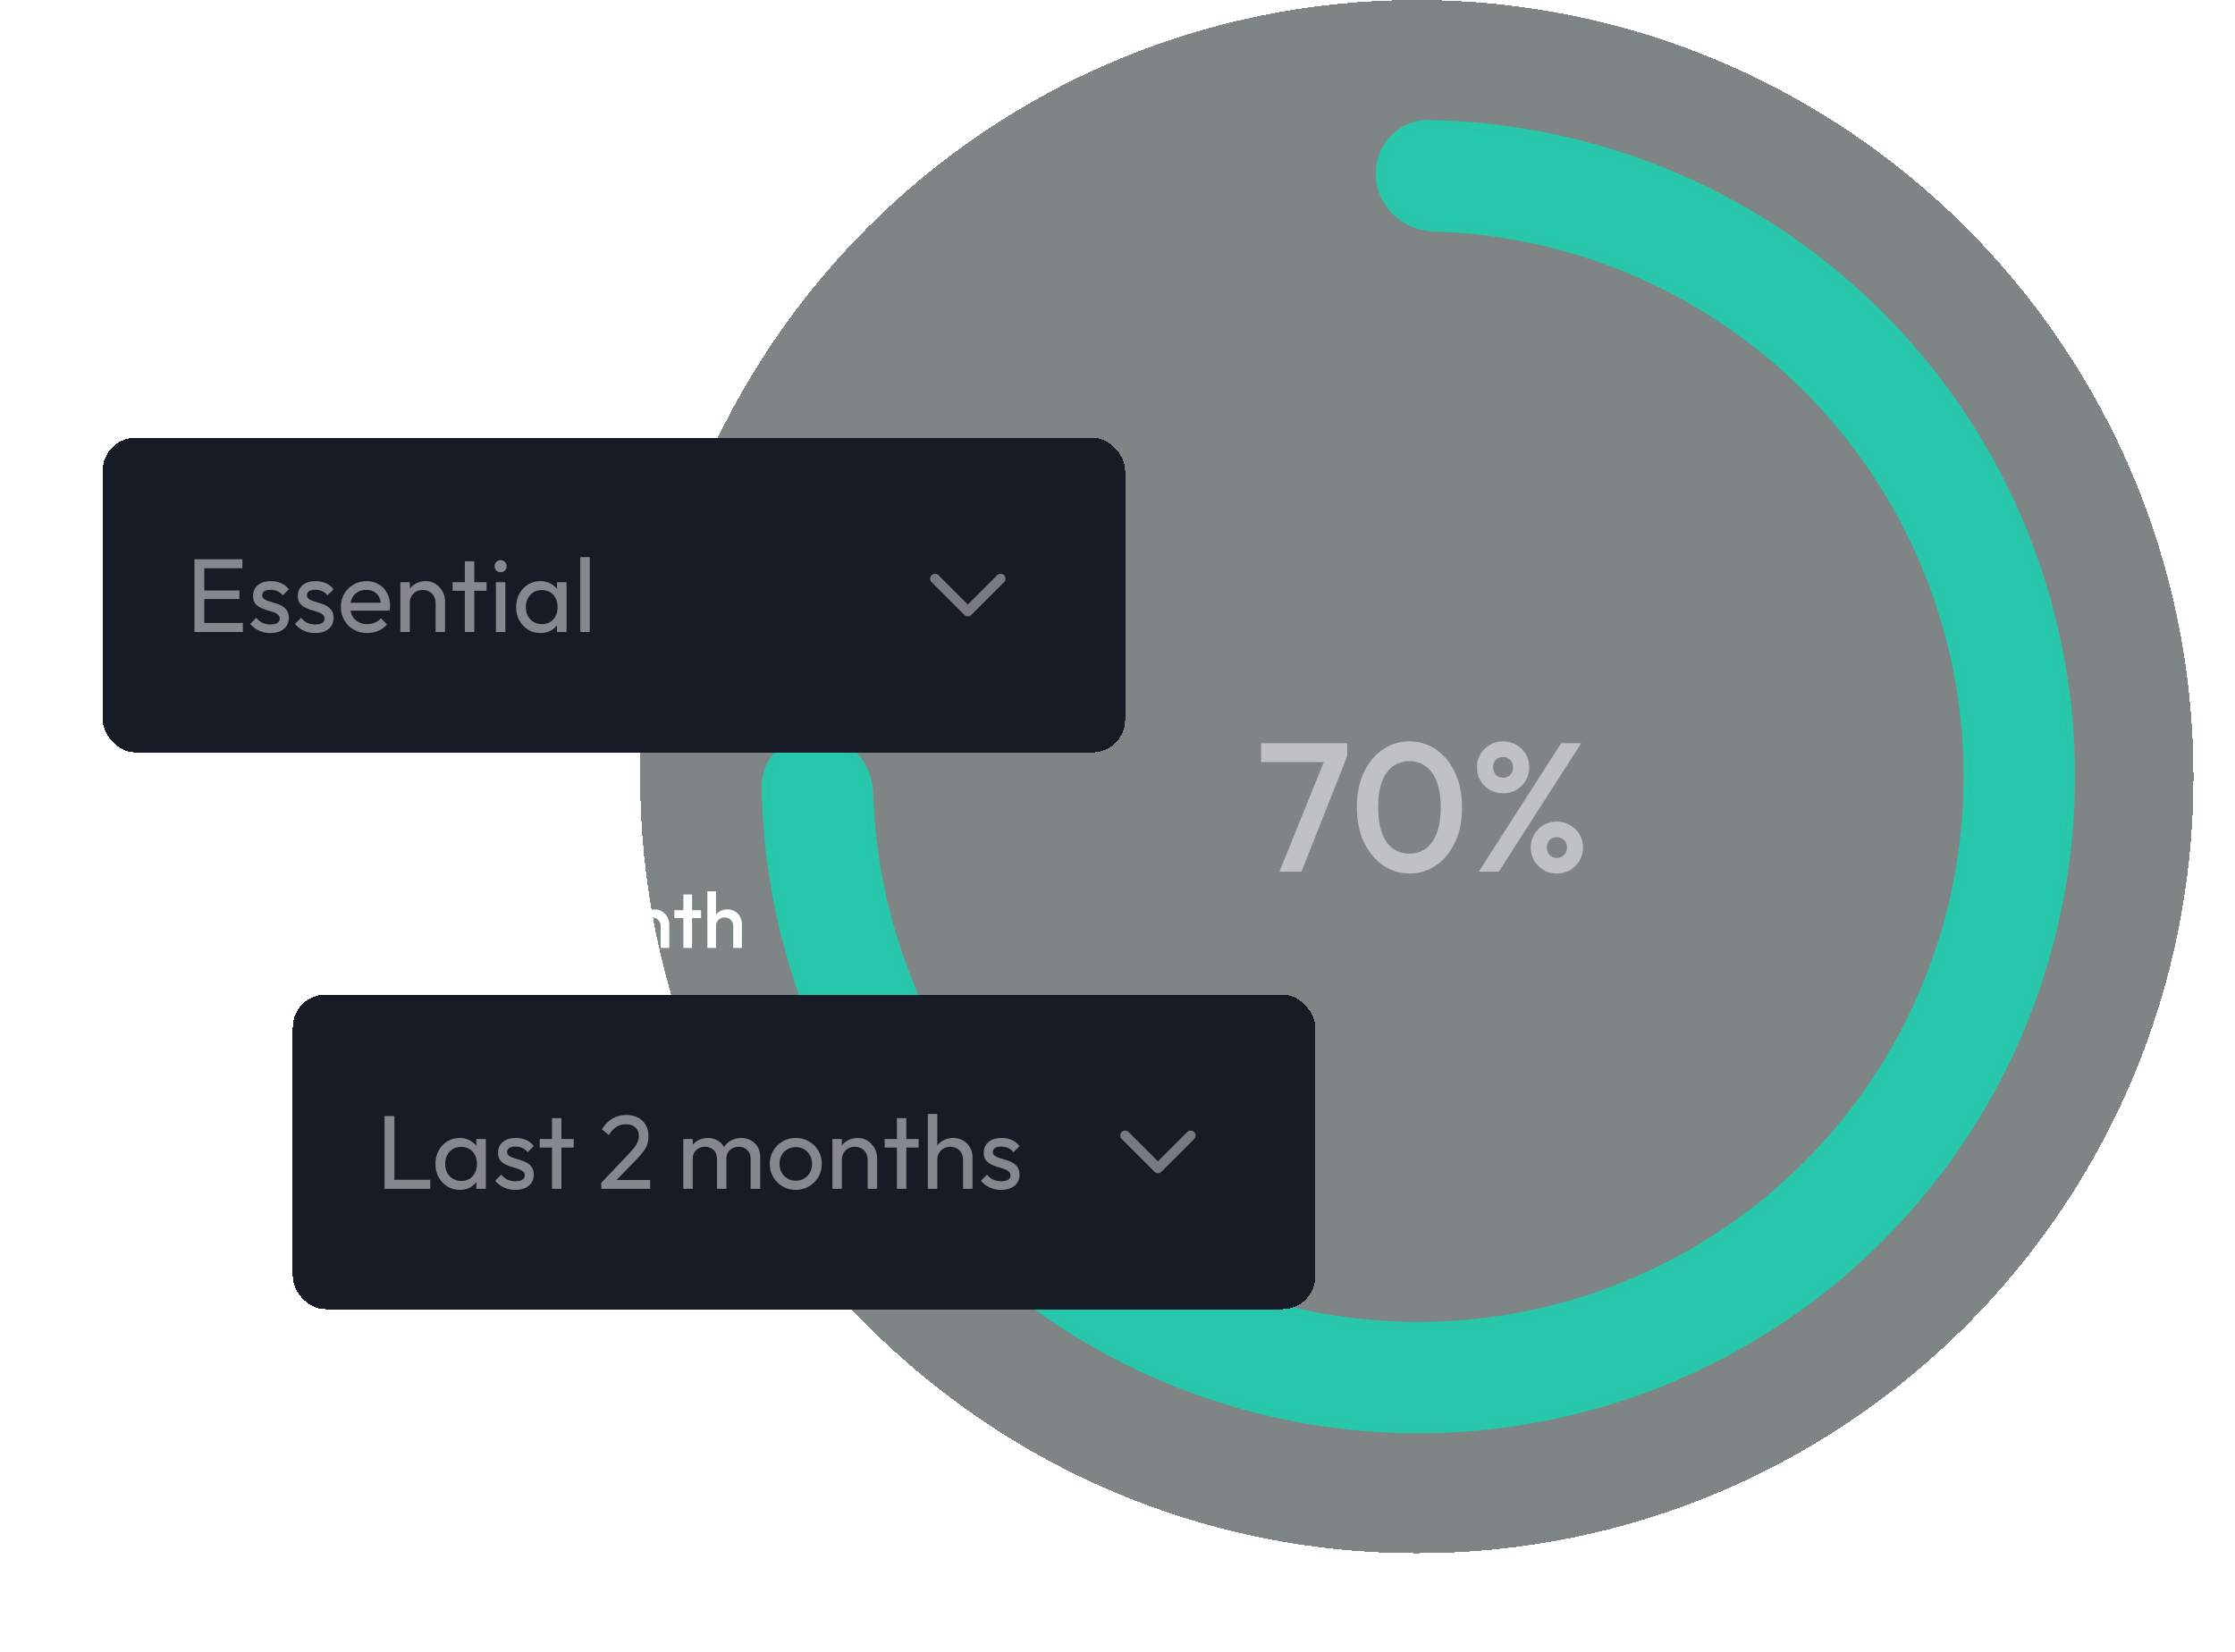 <svg fill="none" height="252" viewBox="0 0 341 252" width="341" xmlns="http://www.w3.org/2000/svg" xmlns:xlink="http://www.w3.org/1999/xlink"><filter id="a" color-interpolation-filters="sRGB" filterUnits="userSpaceOnUse" height="322.587" width="322.587" x="54.873" y="-42.794"><feFlood flood-opacity="0" result="BackgroundImageFix"/><feColorMatrix in="SourceAlpha" result="hardAlpha" type="matrix" values="0 0 0 0 0 0 0 0 0 0 0 0 0 0 0 0 0 0 127 0"/><feOffset/><feGaussianBlur stdDeviation="21.397"/><feComposite in2="hardAlpha" operator="out"/><feColorMatrix type="matrix" values="0 0 0 0 0.319 0 0 0 0 0.319 0 0 0 0 0.319 0 0 0 0.15 0"/><feBlend in2="BackgroundImageFix" mode="normal" result="effect1_dropShadow_244_6524"/><feBlend in="SourceGraphic" in2="effect1_dropShadow_244_6524" mode="normal" result="shape"/></filter><filter id="b" color-interpolation-filters="sRGB" filterUnits="userSpaceOnUse" height="52" width="160" x="42.667" y="149.76"><feFlood flood-opacity="0" result="BackgroundImageFix"/><feColorMatrix in="SourceAlpha" result="hardAlpha" type="matrix" values="0 0 0 0 0 0 0 0 0 0 0 0 0 0 0 0 0 0 127 0"/><feOffset dy="1"/><feGaussianBlur stdDeviation="1"/><feComposite in2="hardAlpha" operator="out"/><feColorMatrix type="matrix" values="0 0 0 0 0.063 0 0 0 0 0.094 0 0 0 0 0.157 0 0 0 0.05 0"/><feBlend in2="BackgroundImageFix" mode="normal" result="effect1_dropShadow_244_6524"/><feBlend in="SourceGraphic" in2="effect1_dropShadow_244_6524" mode="normal" result="shape"/></filter><filter id="c" color-interpolation-filters="sRGB" filterUnits="userSpaceOnUse" height="52" width="160" x="13.667" y="64.8"><feFlood flood-opacity="0" result="BackgroundImageFix"/><feColorMatrix in="SourceAlpha" result="hardAlpha" type="matrix" values="0 0 0 0 0 0 0 0 0 0 0 0 0 0 0 0 0 0 127 0"/><feOffset dy="1"/><feGaussianBlur stdDeviation="1"/><feComposite in2="hardAlpha" operator="out"/><feColorMatrix type="matrix" values="0 0 0 0 0.063 0 0 0 0 0.094 0 0 0 0 0.157 0 0 0 0.05 0"/><feBlend in2="BackgroundImageFix" mode="normal" result="effect1_dropShadow_244_6524"/><feBlend in="SourceGraphic" in2="effect1_dropShadow_244_6524" mode="normal" result="shape"/></filter><clipPath id="d"><rect height="252" rx="20" width="341"/></clipPath><g clip-path="url(#d)"><g filter="url(#a)"><path d="m216.167 0c65.446 0 118.5 53.054 118.5 118.5 0 65.446-53.054 118.5-118.5 118.5s-118.5-53.054-118.5-118.5c0-65.446 53.054-118.5 118.5-118.5z" fill="#000c0c" fill-opacity=".5" shape-rendering="crispEdges"/></g><path d="m225.622 133 12.572-19.6h3.052l-12.572 19.6zm11.9.28c-.728 0-1.4-.177-2.016-.532-.598-.355-1.074-.831-1.428-1.428-.355-.597-.532-1.269-.532-2.016s.177-1.409.532-1.988c.354-.597.83-1.073 1.428-1.428.597-.355 1.269-.532 2.016-.532.746 0 1.418.177 2.016.532.616.355 1.101.831 1.456 1.428.354.579.532 1.241.532 1.988s-.178 1.419-.532 2.016c-.355.597-.831 1.073-1.428 1.428-.598.355-1.279.532-2.044.532zm0-2.38c.466 0 .84-.149 1.12-.448.298-.299.448-.681.448-1.148 0-.448-.15-.821-.448-1.12-.299-.299-.672-.448-1.12-.448s-.812.149-1.092.448-.42.672-.42 1.12c0 .467.14.849.42 1.148s.644.448 1.092.448zm-8.204-9.856c-.728 0-1.4-.177-2.016-.532-.598-.355-1.074-.831-1.428-1.428-.355-.597-.532-1.269-.532-2.016s.177-1.409.532-1.988c.354-.597.83-1.073 1.428-1.428.597-.355 1.269-.532 2.016-.532.746 0 1.418.177 2.016.532.616.355 1.101.831 1.456 1.428.354.579.532 1.241.532 1.988s-.178 1.419-.532 2.016c-.355.597-.831 1.073-1.428 1.428-.598.355-1.279.532-2.044.532zm0-2.38c.466 0 .84-.149 1.12-.448s.42-.681.42-1.148-.15-.84-.448-1.12c-.28-.299-.644-.448-1.092-.448s-.812.149-1.092.448c-.28.28-.42.653-.42 1.12s.14.849.42 1.148.644.448 1.092.448z" fill="#fff" fill-opacity=".5"/><path d="m215.086 133.28c-1.475 0-2.828-.411-4.06-1.232-1.213-.84-2.184-2.016-2.912-3.528s-1.092-3.295-1.092-5.348.355-3.827 1.064-5.32c.728-1.512 1.699-2.679 2.912-3.5s2.557-1.232 4.032-1.232c1.493 0 2.847.411 4.06 1.232s2.175 1.988 2.884 3.5c.728 1.493 1.092 3.276 1.092 5.348 0 2.053-.364 3.836-1.092 5.348-.709 1.512-1.671 2.679-2.884 3.5-1.195.821-2.529 1.232-4.004 1.232zm-.056-3.024c.971 0 1.811-.261 2.52-.784s1.26-1.307 1.652-2.352c.411-1.045.616-2.361.616-3.948 0-1.568-.205-2.875-.616-3.92-.392-1.045-.952-1.82-1.68-2.324-.709-.523-1.54-.784-2.492-.784s-1.792.261-2.52.784c-.709.504-1.26 1.279-1.652 2.324-.392 1.027-.588 2.333-.588 3.92s.196 2.903.588 3.948.943 1.829 1.652 2.352c.728.523 1.568.784 2.52.784z" fill="#fff" fill-opacity=".5"/><path d="m195.211 133 7.14-17.64h3.192l-6.972 17.64zm-2.8-16.716v-2.884h13.132v1.96l-1.372.924z" fill="#fff" fill-opacity=".5"/><path d="m124.856 113.074c-4.132-.245-7.71 2.91-7.643 7.049.287 17.525 5.215 34.71 14.343 49.777 10.427 17.21 25.84 30.842 44.195 39.086 18.356 8.244 38.784 10.712 58.574 7.074 19.79-3.637 38.006-13.207 52.23-27.439 14.224-14.233 23.784-32.455 27.409-52.247 3.626-19.792 1.147-40.219-7.109-58.569-8.255-18.35-21.896-33.756-39.111-44.172-15.073-9.12-32.261-14.037-49.786-14.313-4.14-.065-7.292 3.515-7.044 7.647.247 4.132 3.802 7.247 7.94 7.367 14.484.423 28.66 4.58 41.129 12.125 14.614 8.842 26.194 21.92 33.201 37.497 7.008 15.577 9.113 32.917 6.035 49.718s-11.192 32.269-23.267 44.351c-12.074 12.081-27.537 20.205-44.337 23.292-16.799 3.088-34.14.994-49.721-6.005-15.581-6.998-28.666-18.57-37.517-33.179-7.552-12.465-11.717-26.638-12.149-41.122-.123-4.138-3.239-7.691-7.372-7.936z" fill="#02e3bb" fill-opacity=".7"/><path d="m234.506 217.043c-19.99 3.675-40.624 1.183-59.164-7.145s-34.11-22.096-44.641-39.479c-9.221-15.219-14.198-32.578-14.487-50.28-.078-4.771 4.04-8.339 8.701-8.063 4.704.279 8.176 4.306 8.313 8.904.427 14.312 4.542 28.317 12.004 40.635 8.746 14.435 21.675 25.869 37.072 32.784 15.396 6.915 32.531 8.984 49.131 5.933s31.879-11.078 43.81-23.016 19.949-27.222 22.99-43.823c3.041-16.602.962-33.736-5.963-49.128-6.924-15.392-18.366-28.314-32.806-37.051-12.322-7.455-26.33-11.562-40.642-11.981-4.598-.135-8.627-3.604-8.908-8.307-.279-4.661 3.286-8.781 8.057-8.706 17.702.279 35.064 5.246 50.289 14.457 17.389 10.521 31.167 26.082 39.506 44.617 8.338 18.535 10.843 39.168 7.18 59.16-3.662 19.992-13.317 38.398-27.685 52.774-14.367 14.376-32.767 24.041-52.757 27.715zm-58.754-8.057c18.355 8.244 38.784 10.712 58.574 7.074 19.79-3.637 38.006-13.207 52.23-27.439 14.224-14.233 23.782-32.455 27.408-52.247l.166-.928c3.381-19.502.851-39.578-7.275-57.642-8.255-18.35-21.896-33.756-39.112-44.172-15.072-9.119-32.26-14.037-49.785-14.313-4.139-.065-7.291 3.515-7.044 7.647.248 4.132 3.803 7.246 7.94 7.367l1.357.051c13.559.615 26.81 4.502 38.599 11.376l1.173.698c14.386 8.704 25.831 21.512 32.869 36.768l.332.728c7.008 15.577 9.113 32.917 6.035 49.718-3.03 16.539-10.94 31.786-22.704 43.782l-.563.568c-11.885 11.893-27.055 19.951-43.55 23.145l-.787.149c-16.799 3.087-34.14.992-49.721-6.006-15.581-6.999-28.665-18.57-37.516-33.179-7.552-12.465-11.718-26.638-12.149-41.122-.12-4.008-3.048-7.468-6.988-7.903l-.385-.032c-4.132-.245-7.71 2.909-7.642 7.048.277 16.977 4.91 33.636 13.499 48.358l.843 1.419c10.427 17.209 25.841 30.842 44.196 39.086z" fill="#02e3bb" fill-opacity=".7"/><g fill="#fff"><path d="m111.871 144.64v-3.324c0-.384-.124-.7-.372-.948-.24-.248-.552-.372-.936-.372-.256 0-.484.056-.684.168s-.356.268-.468.468-.168.428-.168.684l-.516-.288c0-.44.096-.828.288-1.164.192-.344.456-.612.792-.804.344-.2.728-.3 1.152-.3.432 0 .816.096 1.152.288s.6.46.792.804c.192.336.288.728.288 1.176v3.612zm-3.948 0v-8.64h1.32v8.64z"/><path d="m104.264 144.64v-8.16h1.32v8.16zm-1.38-4.56v-1.2h4.08v1.2z"/><path d="m100.797 144.64v-3.324c0-.384-.124-.7-.372-.948-.24-.248-.552-.372-.936-.372-.256 0-.484.056-.684.168s-.356.268-.468.468-.168.428-.168.684l-.516-.288c0-.44.096-.828.288-1.164.192-.344.456-.612.792-.804.344-.2.728-.3 1.152-.3.432 0 .816.112 1.152.336.336.216.6.5.792.852.192.344.288.704.288 1.08v3.612zm-3.948 0v-5.76h1.32v5.76z"/><path d="m92.727 144.76c-.56 0-1.068-.132-1.524-.396-.456-.272-.82-.636-1.092-1.092-.264-.456-.396-.964-.396-1.524s.132-1.064.396-1.512c.272-.448.636-.804 1.092-1.068.456-.272.964-.408 1.524-.408.568 0 1.08.132 1.536.396s.816.624 1.08 1.08c.272.448.408.952.408 1.512s-.136 1.068-.408 1.524c-.264.456-.624.82-1.08 1.092-.456.264-.968.396-1.536.396zm0-1.272c.328 0 .616-.072.864-.216.256-.152.452-.36.588-.624.144-.264.216-.564.216-.9s-.072-.632-.216-.888-.34-.456-.588-.6c-.248-.152-.536-.228-.864-.228-.32 0-.608.076-.864.228-.248.144-.444.344-.588.6-.136.256-.204.552-.204.888s.068.636.204.9c.144.264.34.472.588.624.256.144.544.216.864.216z"/><path d="m80.165 144.64v-8.4h.96l3.492 5.748h-.624l3.492-5.748h.96v8.4h-1.38v-5.976l.312.084-2.592 4.26h-.96l-2.592-4.26.312-.084v5.976z"/><path d="m73.924 144.64v-8.16h1.32v8.16zm-1.38-4.56v-1.2h4.08v1.2z"/><path d="m69.946 144.76c-.568 0-1.084-.132-1.548-.396-.456-.264-.816-.624-1.08-1.08s-.396-.964-.396-1.524c0-.568.132-1.076.396-1.524.264-.456.624-.816 1.08-1.08.464-.264.98-.396 1.548-.396.448 0 .864.088 1.248.264.392.168.724.412.996.732l-.864.876c-.168-.2-.372-.348-.612-.444-.232-.104-.488-.156-.768-.156-.328 0-.62.076-.876.228-.248.144-.444.344-.588.6-.136.256-.204.556-.204.9 0 .336.068.636.204.9.144.256.34.46.588.612.256.144.548.216.876.216.28 0 .536-.048.768-.144.24-.104.444-.256.612-.456l.864.876c-.272.32-.604.568-.996.744-.384.168-.8.252-1.248.252z"/><path d="m63.56 144.76c-.576 0-1.096-.128-1.56-.384-.456-.264-.82-.624-1.092-1.08-.264-.456-.396-.968-.396-1.536s.132-1.076.396-1.524c.264-.456.62-.816 1.068-1.08.456-.264.96-.396 1.512-.396.536 0 1.008.124 1.416.372.416.248.74.588.972 1.02.24.432.36.924.36 1.476 0 .096-.008.196-.024.3-.008.096-.024.204-.048.324h-4.728v-1.08h4.044l-.492.432c-.016-.352-.084-.648-.204-.888s-.292-.424-.516-.552c-.216-.128-.484-.192-.804-.192-.336 0-.628.072-.876.216s-.44.348-.576.612c-.136.256-.204.564-.204.924s.072.676.216.948.348.484.612.636c.264.144.568.216.912.216.296 0 .568-.052.816-.156.256-.104.472-.256.648-.456l.84.852c-.28.328-.62.576-1.02.744s-.824.252-1.272.252z"/><path d="m58.095 144.64v-8.64h1.32v8.64z"/><path d="m54.361 144.76c-.576 0-1.096-.128-1.56-.384-.456-.264-.82-.624-1.092-1.08-.264-.456-.396-.968-.396-1.536s.132-1.076.396-1.524c.264-.456.62-.816 1.068-1.08.456-.264.96-.396 1.512-.396.536 0 1.008.124 1.416.372.416.248.74.588.972 1.02.24.432.36.924.36 1.476 0 .096-.008.196-.024.3-.008.096-.024.204-.048.324h-4.728v-1.08h4.044l-.492.432c-.016-.352-.084-.648-.204-.888s-.292-.424-.516-.552c-.216-.128-.484-.192-.804-.192-.336 0-.628.072-.876.216s-.44.348-.576.612c-.136.256-.204.564-.204.924s.072.676.216.948.348.484.612.636c.264.144.568.216.912.216.296 0 .568-.052.816-.156.256-.104.472-.256.648-.456l.84.852c-.28.328-.62.576-1.02.744s-.824.252-1.272.252z"/><path d="m47.607 144.76c-.664 0-1.228-.12-1.692-.36s-.88-.592-1.248-1.056l.936-.936c.232.336.508.6.828.792.32.184.728.276 1.224.276.464 0 .832-.096 1.104-.288.28-.192.42-.456.42-.792 0-.28-.072-.508-.216-.684s-.336-.32-.576-.432c-.232-.12-.492-.224-.78-.312-.28-.096-.564-.2-.852-.312-.28-.12-.54-.268-.78-.444-.232-.176-.42-.404-.564-.684s-.216-.636-.216-1.068c0-.496.12-.916.36-1.26.248-.352.58-.62.996-.804s.88-.276 1.392-.276c.552 0 1.044.108 1.476.324.44.216.796.492 1.068.828l-.936.936c-.24-.272-.492-.472-.756-.6-.256-.136-.552-.204-.888-.204-.416 0-.744.084-.984.252-.232.168-.348.404-.348.708 0 .256.072.464.216.624.144.152.332.284.564.396.24.104.5.204.78.3.288.096.572.204.852.324.288.12.548.276.78.468.24.184.432.424.576.72s.216.668.216 1.116c0 .752-.268 1.348-.804 1.788-.528.44-1.244.66-2.148.66z"/></g><g filter="url(#b)"><rect fill="#161b26" height="48" rx="5" shape-rendering="crispEdges" width="156" x="44.667" y="150.76"/><g fill="#85888e"><path d="m152.749 180.552c-.427 0-.832-.053-1.216-.16-.373-.117-.72-.277-1.04-.48-.32-.213-.597-.464-.832-.752l.928-.928c.277.341.597.597.96.768.363.16.768.24 1.216.24s.795-.075 1.04-.224c.245-.16.368-.379.368-.656s-.101-.491-.304-.64c-.192-.16-.443-.288-.752-.384-.309-.107-.64-.208-.992-.304-.341-.107-.667-.24-.976-.4s-.565-.379-.768-.656c-.192-.277-.288-.645-.288-1.104s.112-.853.336-1.184c.224-.341.533-.603.928-.784.405-.181.891-.272 1.456-.272.597 0 1.125.107 1.584.32.469.203.853.512 1.152.928l-.928.928c-.213-.277-.48-.491-.8-.64-.309-.149-.661-.224-1.056-.224-.416 0-.736.075-.96.224-.213.139-.32.336-.32.592s.096.453.288.592.443.256.752.352c.32.096.651.197.992.304.341.096.667.229.976.4s.56.4.752.688c.203.288.304.667.304 1.136 0 .715-.256 1.28-.768 1.696-.501.416-1.179.624-2.032.624z"/><path d="m146.943 180.392v-4.432c0-.576-.181-1.051-.544-1.424s-.832-.56-1.408-.56c-.384 0-.725.085-1.024.256s-.533.405-.704.704-.256.64-.256 1.024l-.592-.336c0-.576.128-1.088.384-1.536s.613-.8 1.072-1.056c.459-.267.976-.4 1.552-.4s1.083.128 1.52.384c.448.256.8.613 1.056 1.072s.384.987.384 1.584v4.72zm-5.376 0v-11.424h1.44v11.424z"/><path d="m136.845 180.392v-10.784h1.44v10.784zm-1.872-6.288v-1.312h5.184v1.312z"/><path d="m132.381 180.392v-4.432c0-.576-.182-1.051-.544-1.424-.363-.373-.832-.56-1.408-.56-.384 0-.726.085-1.024.256-.299.171-.534.405-.704.704-.171.299-.256.64-.256 1.024l-.592-.336c0-.576.128-1.088.384-1.536s.613-.8 1.072-1.056c.458-.267.976-.4 1.552-.4s1.082.144 1.52.432c.448.288.8.667 1.056 1.136.256.459.384.949.384 1.472v4.72zm-5.376 0v-7.6h1.44v7.6z"/><path d="m121.414 180.552c-.746 0-1.418-.176-2.016-.528-.597-.352-1.072-.827-1.424-1.424-.352-.608-.528-1.285-.528-2.032 0-.736.176-1.397.528-1.984.352-.597.827-1.072 1.424-1.424.598-.352 1.27-.528 2.016-.528.736 0 1.403.176 2 .528.608.341 1.088.811 1.44 1.408s.528 1.264.528 2c0 .747-.176 1.424-.528 2.032-.352.597-.832 1.072-1.44 1.424-.597.352-1.264.528-2 .528zm0-1.392c.48 0 .907-.112 1.28-.336.374-.224.667-.528.88-.912.214-.395.32-.843.32-1.344 0-.491-.112-.928-.336-1.312-.213-.384-.506-.683-.88-.896-.362-.224-.784-.336-1.264-.336s-.906.112-1.28.336c-.373.213-.666.512-.88.896-.213.384-.32.821-.32 1.312 0 .501.107.949.32 1.344.214.384.507.688.88.912.374.224.8.336 1.28.336z"/><path d="m104.255 180.392v-7.6h1.44v7.6zm5.136 0v-4.592c0-.565-.176-1.008-.528-1.328-.342-.331-.774-.496-1.296-.496-.352 0-.667.075-.944.224-.278.149-.502.357-.672.624-.171.267-.256.587-.256.96l-.592-.288c0-.576.122-1.077.368-1.504.256-.427.602-.757 1.04-.992.437-.245.928-.368 1.472-.368.533 0 1.013.117 1.44.352.437.235.778.565 1.024.992.256.427.384.933.384 1.52v4.896zm5.136 0v-4.592c0-.565-.176-1.008-.528-1.328-.342-.331-.768-.496-1.28-.496-.352 0-.672.075-.96.224-.278.149-.502.357-.672.624-.171.267-.256.587-.256.96l-.816-.288c.032-.587.186-1.088.464-1.504.288-.427.656-.757 1.104-.992.448-.245.938-.368 1.472-.368.554 0 1.05.117 1.488.352.437.235.784.565 1.04.992.266.427.4.939.4 1.536v4.88z"/><path d="m91.742 179.48 4.096-4.32c.416-.427.741-.795.976-1.104.235-.32.4-.613.496-.88.107-.267.16-.544.16-.832 0-.565-.181-1.008-.544-1.328-.363-.32-.832-.48-1.408-.48-.565 0-1.061.139-1.488.416-.427.267-.805.683-1.136 1.248l-1.056-.88c.437-.725.965-1.269 1.584-1.632.619-.373 1.333-.56 2.144-.56.683 0 1.275.133 1.776.4.512.267.907.64 1.184 1.12.277.48.416 1.04.416 1.68 0 .459-.059.869-.176 1.232-.107.363-.304.736-.592 1.12-.277.373-.667.821-1.168 1.344l-3.312 3.408zm0 .912v-.912l1.28-.432h6.176v1.344z"/><path d="m84.22 180.392v-10.784h1.44v10.784zm-1.872-6.288v-1.312h5.184v1.312z"/><path d="m78.639 180.552c-.427 0-.832-.053-1.216-.16-.373-.117-.72-.277-1.04-.48-.32-.213-.597-.464-.832-.752l.928-.928c.277.341.597.597.96.768.363.16.768.24 1.216.24s.795-.075 1.04-.224c.245-.16.368-.379.368-.656s-.101-.491-.304-.64c-.192-.16-.443-.288-.752-.384-.309-.107-.64-.208-.992-.304-.341-.107-.667-.24-.976-.4s-.565-.379-.768-.656c-.192-.277-.288-.645-.288-1.104s.112-.853.336-1.184c.224-.341.533-.603.928-.784.405-.181.891-.272 1.456-.272.597 0 1.125.107 1.584.32.469.203.853.512 1.152.928l-.928.928c-.213-.277-.48-.491-.8-.64-.309-.149-.661-.224-1.056-.224-.416 0-.736.075-.96.224-.213.139-.32.336-.32.592s.096.453.288.592.443.256.752.352c.32.096.651.197.992.304.341.096.667.229.976.4s.56.4.752.688c.203.288.304.667.304 1.136 0 .715-.256 1.28-.768 1.696-.501.416-1.179.624-2.032.624z"/><path d="m70.143 180.552c-.693 0-1.323-.171-1.888-.512-.565-.352-1.013-.827-1.344-1.424-.32-.597-.48-1.269-.48-2.016s.16-1.419.48-2.016c.331-.597.773-1.072 1.328-1.424.565-.352 1.2-.528 1.904-.528.576 0 1.088.123 1.536.368.459.235.827.565 1.104.992.277.416.432.901.464 1.456v2.288c-.032.544-.187 1.029-.464 1.456-.267.427-.629.763-1.088 1.008-.448.235-.965.352-1.552.352zm.24-1.36c.715 0 1.291-.24 1.728-.72.437-.491.656-1.115.656-1.872 0-.523-.101-.976-.304-1.36-.192-.395-.469-.699-.832-.912-.363-.224-.784-.336-1.264-.336s-.907.112-1.28.336c-.363.224-.651.533-.864.928-.203.384-.304.827-.304 1.328 0 .512.101.965.304 1.36.213.384.507.688.88.912s.8.336 1.28.336zm2.288 1.2v-2.048l.272-1.856-.272-1.84v-1.856h1.456v7.6z"/><path d="m58.667 180.392v-11.104h1.504v11.104zm1.024 0v-1.376h5.952v1.376z"/></g><path d="m171.667 172.26 5 5 5-5" stroke="#777a80" stroke-linecap="round" stroke-linejoin="round" stroke-width="1.5"/></g><path d="m84.21 57.52c-.576 0-1.096-.128-1.56-.384-.456-.264-.82-.624-1.092-1.08-.264-.456-.396-.968-.396-1.536s.132-1.076.396-1.524c.264-.456.62-.816 1.068-1.08.456-.264.96-.396 1.512-.396.536 0 1.008.124 1.416.372.416.248.74.588.972 1.02.24.432.36.924.36 1.476 0 .096-.008.196-.024.3-.008.096-.024.204-.048.324h-4.728v-1.08h4.044l-.492.432c-.016-.352-.084-.648-.204-.888s-.292-.424-.516-.552c-.216-.128-.484-.192-.804-.192-.336 0-.628.072-.876.216s-.44.348-.576.612c-.136.256-.204.564-.204.924s.072.676.216.948.348.484.612.636c.264.144.568.216.912.216.296 0 .568-.052.816-.156.256-.104.472-.256.648-.456l.84.852c-.28.328-.62.576-1.02.744s-.824.252-1.272.252z" fill="#fff"/><path d="m77.657 57.52c-.44 0-.832-.092-1.176-.276-.344-.192-.616-.452-.816-.78-.192-.328-.288-.7-.288-1.116v-1.656c0-.416.1-.788.3-1.116s.472-.584.816-.768c.344-.192.732-.288 1.164-.288.52 0 .988.136 1.404.408.424.264.756.624.996 1.08.248.448.372.956.372 1.524 0 .56-.124 1.068-.372 1.524-.24.448-.572.804-.996 1.068-.416.264-.884.396-1.404.396zm-3.084 2.28v-8.16h1.32v1.548l-.228 1.404.228 1.392v3.816zm2.868-3.528c.32 0 .6-.072.84-.216.248-.152.44-.36.576-.624.144-.264.216-.568.216-.912s-.072-.648-.216-.912c-.136-.264-.328-.468-.576-.612-.24-.152-.52-.228-.84-.228s-.604.076-.852.228c-.248.144-.44.348-.576.612s-.204.568-.204.912.068.648.204.912.328.472.576.624c.248.144.532.216.852.216z" fill="#fff"/><path d="m70.363 57.46-2.46-5.82h1.452l1.68 4.272h-.42l1.776-4.272h1.464l-2.676 5.82zm-1.716 2.34 1.788-3.684.744 1.344-1.068 2.34z" fill="#fff"/><path d="m64.724 57.4v-8.16h1.38v8.16zm-2.736-7.14v-1.26h6.852v1.26z" fill="#fff"/><path d="m56.483 57.52c-.576 0-1.096-.128-1.56-.384-.456-.264-.82-.624-1.092-1.08-.264-.456-.396-.968-.396-1.536s.132-1.076.396-1.524c.264-.456.62-.816 1.068-1.08.456-.264.96-.396 1.512-.396.536 0 1.008.124 1.416.372.416.248.74.588.972 1.02.24.432.36.924.36 1.476 0 .096-.008.196-.024.3-.008.096-.024.204-.048.324h-4.728v-1.08h4.044l-.492.432c-.016-.352-.084-.648-.204-.888s-.292-.424-.516-.552c-.216-.128-.484-.192-.804-.192-.336 0-.628.072-.876.216s-.44.348-.576.612c-.136.256-.204.564-.204.924s.072.676.216.948.348.484.612.636c.264.144.568.216.912.216.296 0 .568-.052.816-.156.256-.104.472-.256.648-.456l.84.852c-.28.328-.62.576-1.02.744s-.824.252-1.272.252z" fill="#fff"/><path d="m50.535 57.52c-.32 0-.628-.04-.924-.12-.296-.088-.568-.208-.816-.36-.248-.16-.464-.352-.648-.576l.84-.84c.2.232.428.408.684.528.264.112.56.168.888.168.296 0 .52-.044.672-.132s.228-.216.228-.384c0-.176-.072-.312-.216-.408s-.332-.176-.564-.24c-.224-.072-.464-.144-.72-.216-.248-.072-.488-.168-.72-.288-.224-.128-.408-.3-.552-.516s-.216-.496-.216-.84c0-.368.084-.684.252-.948.176-.264.42-.468.732-.612.32-.144.7-.216 1.14-.216.464 0 .872.084 1.224.252.36.16.66.404.9.732l-.84.84c-.168-.208-.36-.364-.576-.468s-.464-.156-.744-.156c-.264 0-.468.04-.612.12s-.216.196-.216.348c0 .16.072.284.216.372s.328.164.552.228c.232.064.472.136.72.216.256.072.496.176.72.312.232.128.42.304.564.528.144.216.216.5.216.852 0 .56-.196 1.004-.588 1.332s-.924.492-1.596.492z" fill="#fff"/><path d="m45.989 57.4v-3.324c0-.384-.124-.7-.372-.948-.24-.248-.552-.372-.936-.372-.256 0-.484.056-.684.168s-.356.268-.468.468-.168.428-.168.684l-.516-.288c0-.44.096-.828.288-1.164.192-.344.456-.612.792-.804.344-.2.728-.3 1.152-.3.432 0 .816.112 1.152.336.336.216.6.5.792.852.192.344.288.704.288 1.08v3.612zm-3.948 0v-5.76h1.32v5.76z" fill="#fff"/><path d="m38.307 57.52c-.576 0-1.096-.128-1.56-.384-.456-.264-.82-.624-1.092-1.08-.264-.456-.396-.968-.396-1.536s.132-1.076.396-1.524c.264-.456.62-.816 1.068-1.08.456-.264.96-.396 1.512-.396.536 0 1.008.124 1.416.372.416.248.74.588.972 1.02.24.432.36.924.36 1.476 0 .096-.008.196-.024.3-.008.096-.024.204-.048.324h-4.728v-1.08h4.044l-.492.432c-.016-.352-.084-.648-.204-.888s-.292-.424-.516-.552c-.216-.128-.484-.192-.804-.192-.336 0-.628.072-.876.216s-.44.348-.576.612c-.136.256-.204.564-.204.924s.072.676.216.948.348.484.612.636c.264.144.568.216.912.216.296 0 .568-.052.816-.156.256-.104.472-.256.648-.456l.84.852c-.28.328-.62.576-1.02.744s-.824.252-1.272.252z" fill="#fff"/><path d="m31.754 57.52c-.44 0-.832-.092-1.176-.276-.344-.192-.616-.452-.816-.78-.192-.328-.288-.7-.288-1.116v-1.656c0-.416.1-.788.3-1.116s.472-.584.816-.768c.344-.192.732-.288 1.164-.288.52 0 .988.136 1.404.408.424.264.756.624.996 1.08.248.448.372.956.372 1.524 0 .56-.124 1.068-.372 1.524-.24.448-.572.804-.996 1.068-.416.264-.884.396-1.404.396zm-3.084 2.28v-8.16h1.32v1.548l-.228 1.404.228 1.392v3.816zm2.868-3.528c.32 0 .6-.072.84-.216.248-.152.44-.36.576-.624.144-.264.216-.568.216-.912s-.072-.648-.216-.912c-.136-.264-.328-.468-.576-.612-.24-.152-.52-.228-.84-.228s-.604.076-.852.228c-.248.144-.44.348-.576.612s-.204.568-.204.912.068.648.204.912.328.472.576.624c.248.144.532.216.852.216z" fill="#fff"/><path d="m26.213 57.4-1.656-2.436-.24-.216-2.232-3.108h1.596l1.476 2.136.228.204 2.412 3.42zm-4.236 0 2.328-3.228.768.948-1.56 2.28zm3.528-2.676-.78-.936 1.44-2.148h1.524z" fill="#fff"/><path d="m15.667 57.4v-8.4h1.38v8.4zm.948 0v-1.26h4.704v1.26zm0-3.684v-1.212h4.296v1.212zm0-3.456v-1.26h4.644v1.26z" fill="#fff"/><g filter="url(#c)"><rect fill="#161b26" height="48" rx="5" shape-rendering="crispEdges" width="156" x="15.667" y="65.8"/><g fill="#85888e"><path d="m88.536 95.432v-11.424h1.44v11.424z"/><path d="m82.455 95.592c-.693 0-1.323-.171-1.888-.512-.565-.352-1.013-.827-1.344-1.424-.32-.597-.48-1.269-.48-2.016s.16-1.419.48-2.016c.331-.597.773-1.072 1.328-1.424.565-.352 1.2-.528 1.904-.528.576 0 1.088.123 1.536.368.459.235.827.565 1.104.992.277.416.432.901.464 1.456v2.288c-.032.544-.187 1.029-.464 1.456-.267.427-.629.763-1.088 1.008-.448.235-.965.352-1.552.352zm.24-1.36c.715 0 1.291-.24 1.728-.72.437-.491.656-1.115.656-1.872 0-.523-.101-.976-.304-1.36-.192-.395-.469-.699-.832-.912-.363-.224-.784-.336-1.264-.336s-.907.112-1.28.336c-.363.224-.651.533-.864.928-.203.384-.304.827-.304 1.328 0 .512.101.965.304 1.36.213.384.507.688.88.912s.8.336 1.28.336zm2.288 1.2v-2.048l.272-1.856-.272-1.84v-1.856h1.456v7.6z"/><path d="m75.661 95.432v-7.6h1.44v7.6zm.72-9.12c-.267 0-.485-.085-.656-.256-.171-.181-.256-.405-.256-.672 0-.256.085-.469.256-.64.171-.181.389-.272.656-.272.267 0 .485.091.656.272.171.171.256.384.256.64 0 .267-.085.491-.256.672-.171.171-.389.256-.656.256z"/><path d="m70.923 95.432v-10.784h1.44v10.784zm-1.872-6.288v-1.312h5.184v1.312z"/><path d="m66.459 95.432v-4.432c0-.576-.181-1.051-.544-1.424-.363-.373-.832-.56-1.408-.56-.384 0-.725.085-1.024.256-.299.171-.533.405-.704.704-.171.299-.256.64-.256 1.024l-.592-.336c0-.576.128-1.088.384-1.536s.613-.8 1.072-1.056c.459-.267.976-.4 1.552-.4s1.083.144 1.52.432c.448.288.8.667 1.056 1.136.256.459.384.949.384 1.472v4.72zm-5.376 0v-7.6h1.44v7.6z"/><path d="m56.025 95.592c-.757 0-1.44-.171-2.048-.512-.608-.352-1.088-.827-1.44-1.424s-.528-1.275-.528-2.032c0-.747.171-1.419.512-2.016.352-.597.821-1.067 1.408-1.408.597-.352 1.264-.528 2-.528.704 0 1.323.16 1.856.48.544.32.965.763 1.264 1.328.309.565.464 1.205.464 1.92 0 .107-.005.224-.016.352-.011.117-.032.256-.064.416h-6.416v-1.2h5.648l-.528.464c0-.512-.091-.944-.272-1.296-.181-.363-.437-.64-.768-.832-.331-.203-.731-.304-1.2-.304-.491 0-.923.107-1.296.32s-.661.512-.864.896-.304.837-.304 1.36c0 .533.107 1.003.32 1.408.213.395.517.704.912.928.395.213.848.32 1.36.32.427 0 .816-.075 1.168-.224.363-.149.672-.373.928-.672l.928.944c-.363.427-.811.752-1.344.976-.523.224-1.083.336-1.68.336z"/><path d="m48.093 95.592c-.427 0-.832-.053-1.216-.16-.373-.117-.72-.277-1.04-.48-.32-.213-.597-.464-.832-.752l.928-.928c.277.341.597.597.96.768.363.16.768.24 1.216.24s.795-.075 1.04-.224c.245-.16.368-.379.368-.656s-.101-.491-.304-.64c-.192-.16-.443-.288-.752-.384-.309-.107-.64-.208-.992-.304-.341-.107-.667-.24-.976-.4-.309-.16-.565-.379-.768-.656-.192-.277-.288-.645-.288-1.104s.112-.853.336-1.184c.224-.341.533-.603.928-.784.405-.181.891-.272 1.456-.272.597 0 1.125.107 1.584.32.469.203.853.512 1.152.928l-.928.928c-.213-.277-.48-.491-.8-.64-.309-.149-.661-.224-1.056-.224-.416 0-.736.075-.96.224-.213.139-.32.336-.32.592s.096.453.288.592.443.256.752.352c.32.096.651.197.992.304.341.096.667.229.976.4.309.171.56.4.752.688.203.288.304.667.304 1.136 0 .715-.256 1.28-.768 1.696-.501.416-1.179.624-2.032.624z"/><path d="m41.264 95.592c-.427 0-.832-.053-1.216-.16-.373-.117-.72-.277-1.04-.48-.32-.213-.597-.464-.832-.752l.928-.928c.277.341.597.597.96.768.363.16.768.24 1.216.24s.795-.075 1.04-.224c.245-.16.368-.379.368-.656s-.101-.491-.304-.64c-.192-.16-.443-.288-.752-.384-.309-.107-.64-.208-.992-.304-.341-.107-.667-.24-.976-.4s-.565-.379-.768-.656c-.192-.277-.288-.645-.288-1.104s.112-.853.336-1.184c.224-.341.533-.603.928-.784.405-.181.891-.272 1.456-.272.597 0 1.125.107 1.584.32.469.203.853.512 1.152.928l-.928.928c-.213-.277-.48-.491-.8-.64-.309-.149-.661-.224-1.056-.224-.416 0-.736.075-.96.224-.213.139-.32.336-.32.592s.096.453.288.592.443.256.752.352c.32.096.651.197.992.304.341.096.667.229.976.4s.56.4.752.688c.203.288.304.667.304 1.136 0 .715-.256 1.28-.768 1.696-.501.416-1.179.624-2.032.624z"/><path d="m29.667 95.432v-11.104h1.504v11.104zm1.024 0v-1.376h6.368v1.376zm0-5.024v-1.312h5.84v1.312zm0-4.704v-1.376h6.288v1.376z"/></g><path d="m142.667 87.3 5 5 5-5" stroke="#777a80" stroke-linecap="round" stroke-linejoin="round" stroke-width="1.5"/></g></g></svg>